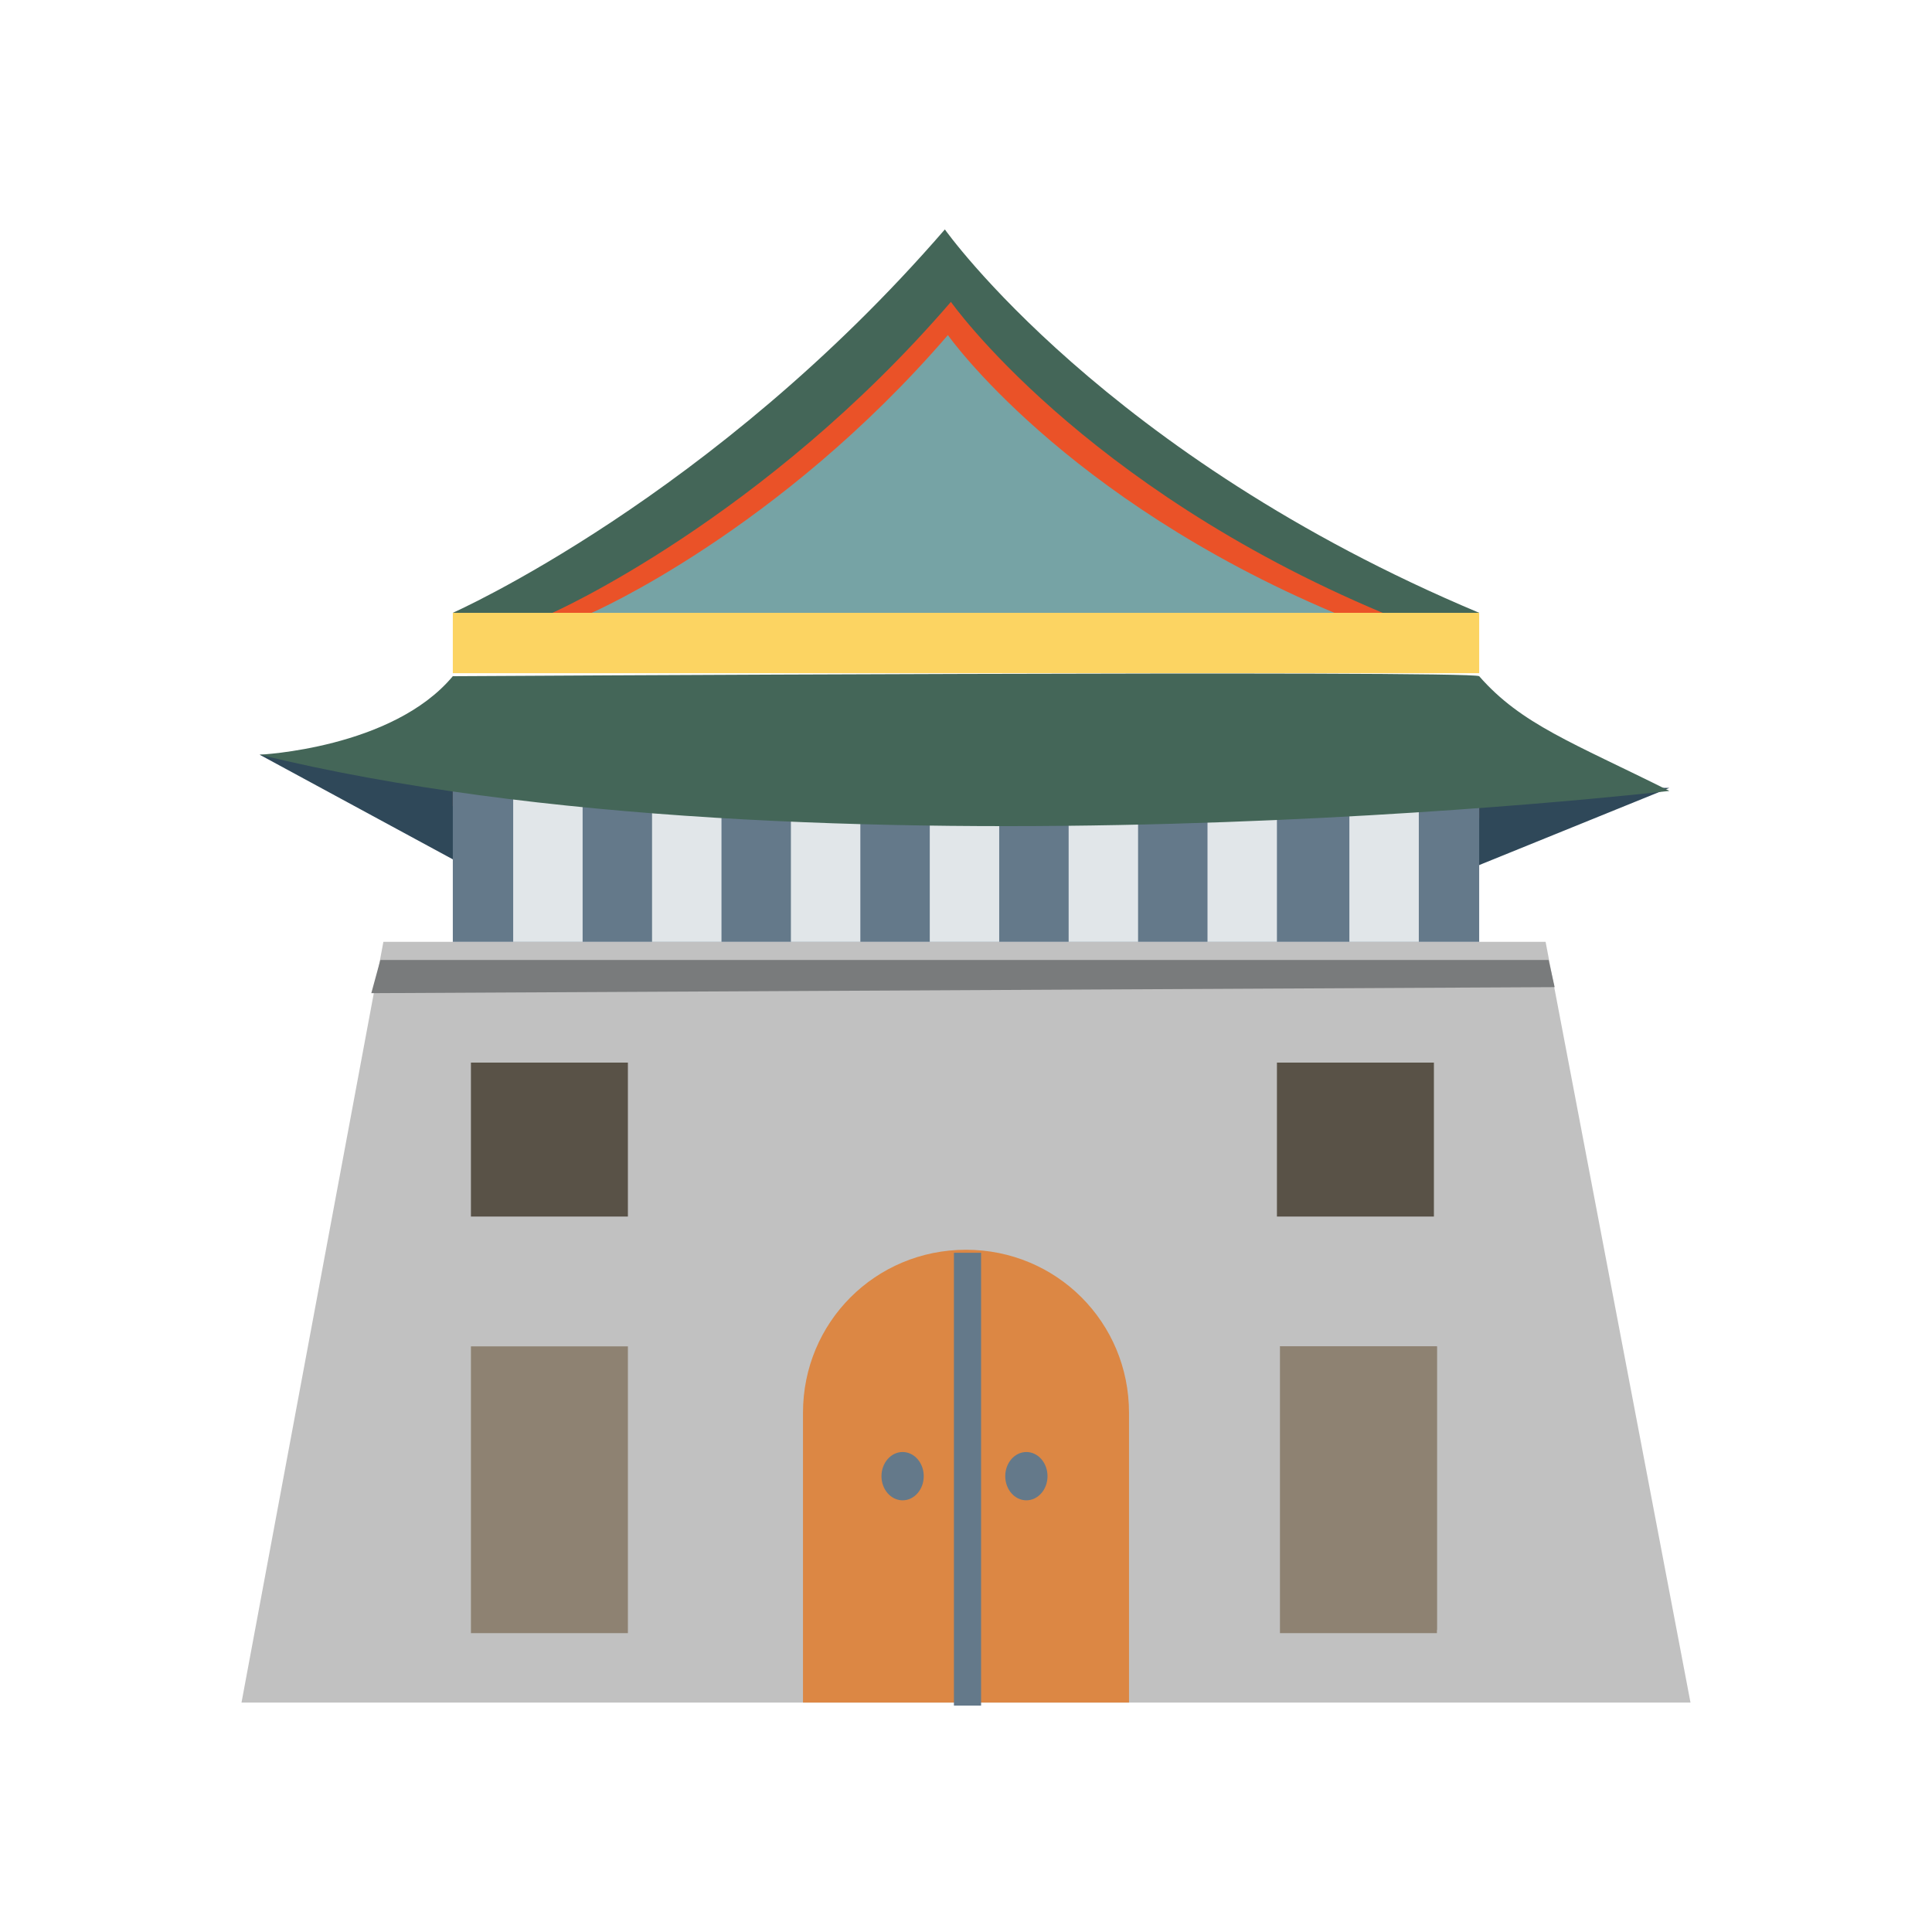 <?xml version="1.0" encoding="utf-8"?>
<!-- Generator: Adobe Illustrator 27.0.0, SVG Export Plug-In . SVG Version: 6.00 Build 0)  -->
<svg version="1.1" id="圖層_1" xmlns="http://www.w3.org/2000/svg" xmlns:xlink="http://www.w3.org/1999/xlink" x="0px" y="0px"
	 viewBox="0 0 64 64" style="enable-background:new 0 0 64 64;" xml:space="preserve">
<style type="text/css">
	.st0{fill:#2F4859;}
	.st1{fill:#C1C1C1;}
	.st2{fill:#8E8272;}
	.st3{fill:#595247;}
	.st4{fill:#FCD462;}
	.st5{fill:#E56353;}
	.st6{fill:#446658;}
	.st7{fill:#EA5228;}
	.st8{fill:#64798A;}
	.st9{fill:#E1E6E9;}
	.st10{fill:#DC8744;}
	.st11{fill:#76A3A5;}
	.st12{fill:#797B7C;}
</style>
<g>
	<polyline class="st0" points="55.3,26.1 48.4,28.9 48.4,26.1 	"/>
	<polygon class="st0" points="8.6,25 15.8,28.9 15.6,25.3 	"/>
	<polygon class="st1" points="12.7,31.2 51.2,31.2 56,56.4 8,56.4 	"/>
	<rect x="15.6" y="44.6" class="st2" width="5.2" height="9.5"/>
	<rect x="15.6" y="35.2" class="st3" width="5.2" height="5.1"/>
	<rect x="42.3" y="35.2" class="st3" width="5.2" height="5.1"/>
	<rect x="42.4" y="44.6" class="st2" width="5.2" height="9.5"/>
	<polygon class="st2" points="47.6,54 47.6,44.6 42.4,44.6 	"/>
	<rect x="15" y="20.3" class="st4" width="34" height="2"/>
	<polygon class="st5" points="49,27.1 15,26.7 15,22.4 49,22.4 	"/>
	<path class="st6" d="M15,20.3c0,0,8.6-3.8,16.3-12.7c0,0,5.3,7.5,17.7,12.7C49,20.3,28.5,20.3,15,20.3z"/>
	<path class="st7" d="M18.3,20.3c0,0,7-3.1,13.2-10.3c0,0,4.3,6.1,14.3,10.3C45.7,20.3,29.2,20.3,18.3,20.3z"/>
	<rect x="15" y="26" class="st8" width="34" height="5.2"/>
	<g>
		<rect x="44.7" y="26" class="st9" width="2.3" height="5.2"/>
		<rect x="40" y="26" class="st9" width="2.3" height="5.2"/>
		<rect x="35.4" y="26" class="st9" width="2.3" height="5.2"/>
		<rect x="30.8" y="26" class="st9" width="2.3" height="5.2"/>
		<rect x="26.2" y="26" class="st9" width="2.3" height="5.2"/>
		<rect x="21.6" y="26" class="st9" width="2.3" height="5.2"/>
		<rect x="17" y="26" class="st9" width="2.3" height="5.2"/>
	</g>
	<path class="st6" d="M8.6,25c0,0,4.4-0.2,6.4-2.6c0,0,33.8-0.2,34,0c1.4,1.6,3.1,2.2,6.3,3.8C55.3,26.2,27,29.5,8.6,25z"/>
	<path class="st10" d="M37.4,46.8c0-3-2.4-5.4-5.4-5.4s-5.4,2.4-5.4,5.4c0,0.1,0,0.2,0,0.3h0v9.3h10.8v-9.3h0
		C37.4,47,37.4,46.9,37.4,46.8z"/>
	<g>
		<rect x="31.6" y="41.5" class="st8" width="0.9" height="15"/>
		<ellipse class="st8" cx="34" cy="48.9" rx="0.7" ry="0.8"/>
		<ellipse class="st8" cx="29.9" cy="48.9" rx="0.7" ry="0.8"/>
	</g>
	<path class="st11" d="M19.6,20.3c0,0,6.2-2.7,11.8-9.2c0,0,3.8,5.4,12.8,9.2C44.2,20.3,29.4,20.3,19.6,20.3z"/>
	<polygon class="st12" points="12.6,31.8 51.3,31.8 51.5,32.7 12.3,32.9 	"/>
</g>
</svg>
